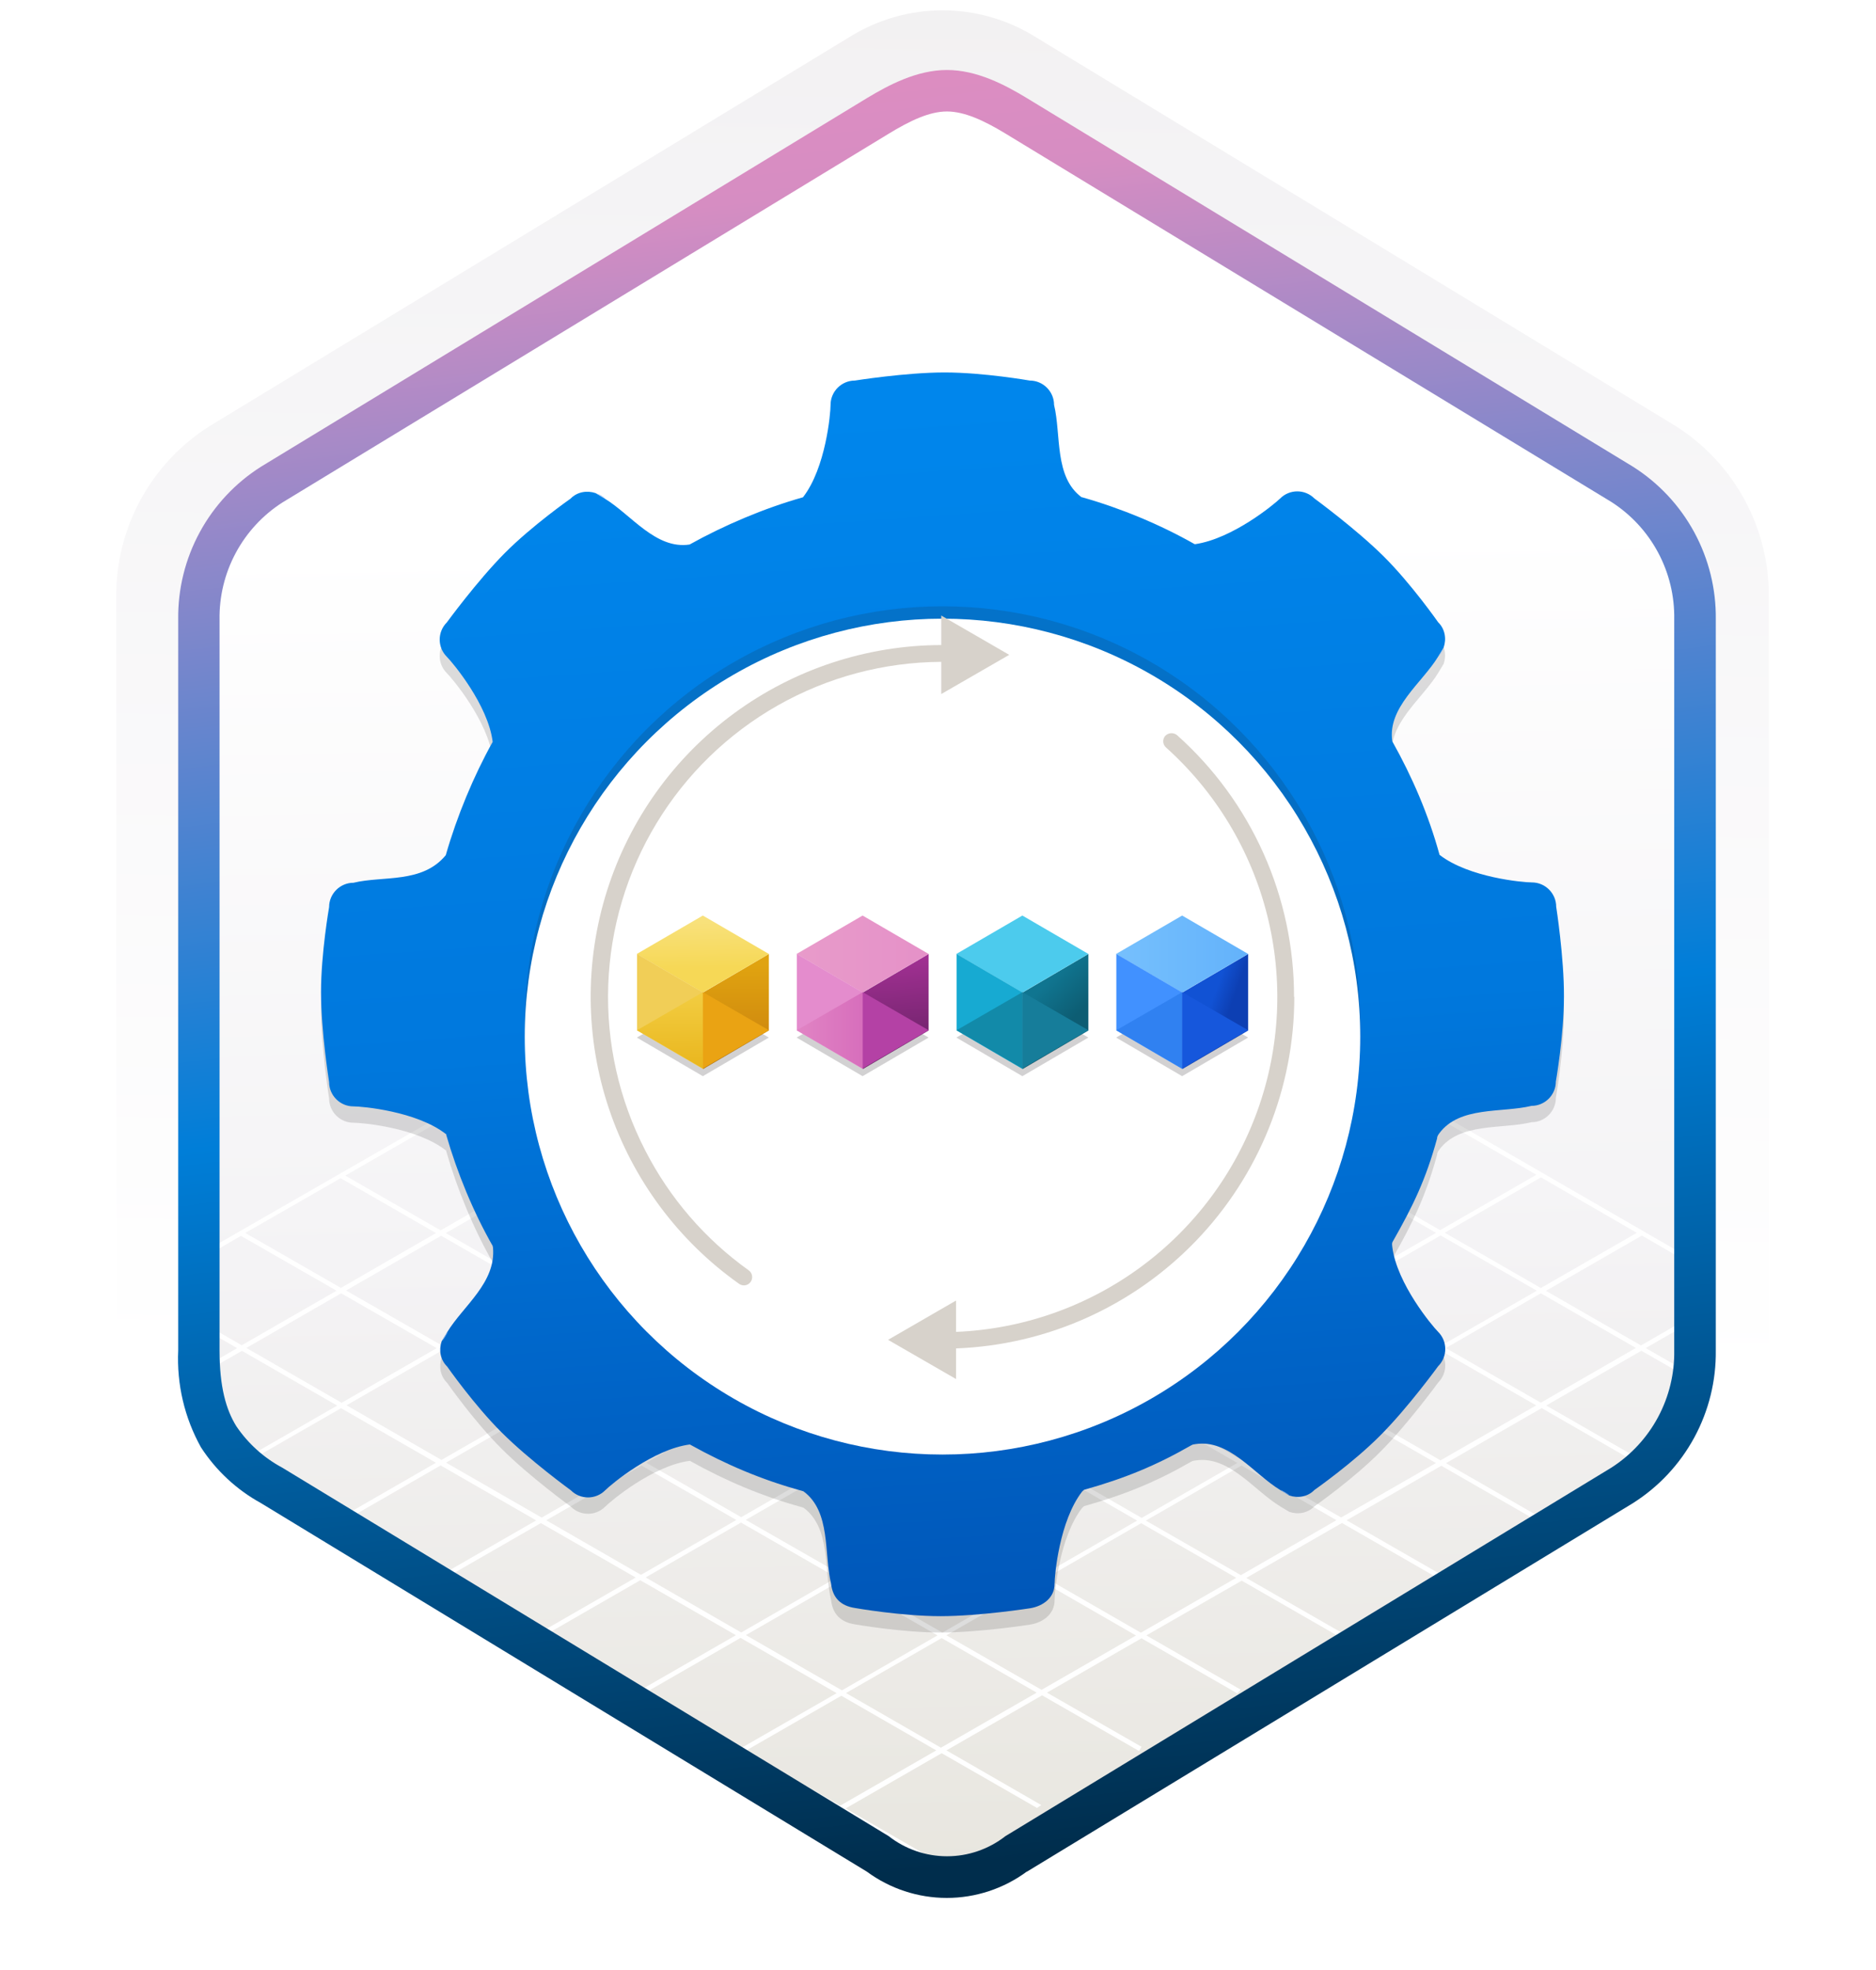 <svg width="181" height="190" viewBox="0 0 181 190" fill="none" xmlns="http://www.w3.org/2000/svg">
<path d="M90.933 189C94.014 188.994 97.035 188.14 99.663 186.529L161.663 148.87C164.45 147.11 166.74 144.666 168.316 141.771C169.891 138.876 170.699 135.625 170.663 132.329V57.62C170.696 54.324 169.887 51.075 168.312 48.18C166.737 45.285 164.448 42.841 161.663 41.08L99.663 3.419C97.029 1.834 94.012 0.996 90.938 0.996C87.863 0.996 84.847 1.834 82.213 3.419L20.213 41.099C17.426 42.86 15.137 45.304 13.561 48.199C11.986 51.094 11.178 54.344 11.213 57.639V132.339C11.194 135.122 11.769 137.877 12.898 140.42C14.028 142.964 15.686 145.237 17.763 147.089V147.089L82.173 186.519C84.81 188.135 87.84 188.993 90.933 189V189ZM91.583 8C93.583 8 96.013 9.209 97.723 10.259L158.483 47.45C162.233 49.73 164.353 56.33 164.353 61.08L163.723 132.379C163.723 137.129 160.523 141.379 156.723 143.679L96.323 180.059C92.893 182.149 90.103 182.149 86.663 180.059L25.453 143.589C21.703 141.309 18.683 137.109 18.683 132.379V58.69C18.715 56.324 19.323 54.001 20.456 51.924C21.589 49.847 23.211 48.078 25.183 46.769L85.763 10.21C87.513 9.169 89.633 7.949 91.583 7.949V8Z" fill="url(#paint0_linear_857_279)"/>
<path fill-rule="evenodd" clip-rule="evenodd" d="M98.833 11.53C96.46 10.06 93.724 9.281 90.933 9.281C88.141 9.281 85.406 10.06 83.033 11.53L26.903 45.861C24.376 47.472 22.303 49.702 20.88 52.339C19.457 54.977 18.732 57.934 18.773 60.93V129.03C18.733 132.027 19.459 134.983 20.882 137.621C22.304 140.258 24.377 142.488 26.903 144.1L83.033 178.43C85.406 179.9 88.141 180.679 90.933 180.679C93.724 180.679 96.46 179.9 98.833 178.43L154.963 144.1C157.487 142.487 159.559 140.256 160.982 137.619C162.404 134.982 163.131 132.026 163.093 129.03V60.93C163.131 57.934 162.404 54.978 160.982 52.341C159.559 49.705 157.487 47.474 154.963 45.861L98.833 11.53Z" fill="url(#paint1_linear_857_279)"/>
<path d="M23.243 119.18L32.473 124.47L23.323 129.73L18.723 127.09V127.62L22.883 130.01L19.203 132.13L19.343 132.56L23.343 130.27L32.533 135.55L23.413 140.79L21.763 139.84L21.973 140.47L90.483 180.07L90.913 179.78L81.583 174.4L90.853 169.07L100.053 174.35L100.463 174.07L91.313 168.8L100.543 163.49L109.903 168.86L110.133 168.45L101.013 163.23L110.133 157.99L119.373 163.3L119.703 162.94L110.603 157.71L119.803 152.43L128.993 157.71L129.533 157.5L120.243 152.17L129.473 146.87L138.613 152.12L139.153 151.91L129.923 146.61L139.063 141.35L148.213 146.61L148.743 146.4L139.513 141.1L148.743 135.79L157.833 141.02L158.363 140.81L149.183 135.54L158.363 130.26L163.053 132.95V132.46L158.783 130L163.323 127.39V126.86L158.323 129.75L149.153 124.48L158.413 119.15L163.593 122.15V121.64L120.293 96.64L101.033 85.52L100.843 85.45L91.453 80.03L91.023 79.75L19.243 120.97V121.51L23.243 119.18ZM23.773 129.99L32.913 124.72L42.133 130.01L32.963 135.28L23.773 129.99ZM81.603 129.99L90.833 124.69L99.973 129.93L90.743 135.24L81.603 129.99ZM90.303 135.5L81.093 140.79L71.953 135.54L81.163 130.25L90.303 135.5ZM91.303 124.43L100.453 119.17L109.583 124.42L100.433 129.68L91.303 124.43ZM90.853 124.17L81.623 118.87L90.783 113.61L100.013 118.91L90.853 124.17ZM90.413 124.43L81.183 129.73L71.953 124.43L81.183 119.13L90.413 124.43ZM80.733 129.99L71.523 135.28L62.293 129.98L71.503 124.69L80.733 129.99ZM71.063 135.55L61.913 140.81L52.673 135.51L61.833 130.24L71.063 135.55ZM71.513 135.8L80.653 141.05L71.513 146.31L62.353 141.06L71.513 135.8ZM81.093 141.31L90.323 146.61L81.193 151.86L71.953 146.57L81.093 141.31ZM81.563 141.04L90.763 135.75L99.993 141.05L90.793 146.35L81.563 141.04ZM91.213 135.5L100.433 130.19L109.663 135.49L100.443 140.8L91.213 135.5ZM100.883 129.93L110.033 124.67L119.263 129.98L110.113 135.24L100.883 129.93ZM110.473 124.42L119.703 119.11L128.933 124.42L119.703 129.72L110.473 124.42ZM110.033 124.16L100.903 118.91L110.133 113.61L119.253 118.86L110.033 124.16ZM100.453 118.66L91.223 113.35L100.453 108.05L109.683 113.35L100.453 118.66ZM90.783 113.1L81.623 107.83L90.853 102.53L100.013 107.79L90.783 113.1ZM90.333 113.35L81.183 118.62L72.013 113.35L81.173 108.09L90.333 113.35ZM80.733 118.87L71.503 124.17L62.343 118.91L71.573 113.61L80.733 118.87ZM71.063 124.43L61.843 129.73L52.683 124.46L61.893 119.17L71.063 124.43ZM61.393 129.99L52.223 135.25L43.053 129.99L52.243 124.69L61.393 129.99ZM51.763 135.52L42.593 140.79L33.433 135.52L42.593 130.26L51.763 135.52ZM52.213 135.77L61.453 141.07L52.263 146.35L43.033 141.05L52.213 135.77ZM61.893 141.33L71.043 146.58L61.843 151.87L52.703 146.61L61.893 141.33ZM71.493 146.83L80.723 152.13L71.513 157.43L62.293 152.12L71.493 146.83ZM81.173 152.39L90.453 157.71L81.233 163.01L71.963 157.68L81.173 152.39ZM81.643 152.12L90.773 146.87L100.043 152.2L90.923 157.44L81.643 152.12ZM91.233 146.6L100.443 141.31L109.713 146.64L100.513 151.93L91.233 146.6ZM100.883 141.05L110.113 135.75L119.383 141.08L110.153 146.38L100.883 141.05ZM110.553 135.49L119.703 130.23L128.973 135.56L119.833 140.82L110.553 135.49ZM120.153 129.98L129.373 124.67L138.653 130L129.423 135.3L120.153 129.98ZM129.823 124.42L138.993 119.14L148.273 124.47L139.093 129.74L129.823 124.42ZM129.373 124.16L120.153 118.86L129.323 113.58L138.553 118.89L129.373 124.16ZM119.703 118.6L110.573 113.35L119.743 108.08L128.873 113.33L119.703 118.6ZM110.133 113.1L100.903 107.79L110.073 102.53L119.303 107.83L110.133 113.1ZM100.453 107.54L91.293 102.27L100.463 97.01L109.623 102.27L100.453 107.54ZM90.853 102.02L81.583 96.69L90.733 91.42L100.013 96.75L90.853 102.02ZM90.403 102.27L81.173 107.58L71.923 102.26L81.143 96.95L90.403 102.27ZM80.733 107.83L71.573 113.1L62.333 107.79L71.483 102.52L80.733 107.83ZM71.123 113.35L61.893 118.65L52.663 113.35L61.883 108.04L71.123 113.35ZM61.453 118.91L52.233 124.21L43.013 118.91L52.223 113.61L61.453 118.91ZM51.783 124.47L42.613 129.74L33.393 124.45L42.563 119.17L51.783 124.47ZM23.783 141.04L32.903 135.8L42.063 141.06L32.923 146.32L23.783 141.04ZM33.363 146.58L42.513 141.32L51.733 146.62L42.563 151.89L33.363 146.58ZM43.013 152.15L52.183 146.88L61.333 152.13L52.133 157.42L43.013 152.15ZM52.583 157.68L61.773 152.39L71.003 157.69L61.783 162.99L52.583 157.68ZM62.233 163.25L71.453 157.95L80.723 163.28L71.483 168.59L62.233 163.25ZM81.063 174.13L71.923 168.85L81.173 163.53L90.333 168.8L81.063 174.13ZM90.783 168.54L81.623 163.27L90.853 157.97L100.023 163.23L90.783 168.54ZM100.493 162.96L91.313 157.7L100.443 152.45L109.603 157.72L100.493 162.96ZM110.073 157.45L100.913 152.18L110.103 146.89L119.273 152.16L110.073 157.45ZM119.723 151.9L110.553 146.64L119.783 141.33L128.943 146.6L119.723 151.9ZM129.393 146.34L120.223 141.08L129.373 135.82L138.543 141.09L129.393 146.34ZM138.983 140.83L129.823 135.56L139.043 130.26L148.213 135.53L138.983 140.83ZM157.833 129.99L148.663 135.27L139.493 130L148.663 124.72L157.833 129.99ZM157.923 118.89L148.663 124.21L139.393 118.88L148.673 113.54L157.923 118.89ZM148.233 113.29L138.943 118.63L129.713 113.33L139.023 107.97L148.233 113.29ZM138.583 107.72L129.273 113.07L120.143 107.83L129.483 102.46L138.583 107.72ZM129.033 102.2L119.693 107.57L110.463 102.27L119.833 96.89L129.033 102.2ZM119.383 96.63L110.023 102.01L100.853 96.75L110.243 91.36L119.383 96.63ZM109.803 91.1L100.413 96.49L91.133 91.17L100.533 85.75L109.803 91.1ZM90.993 80.24L100.093 85.49L90.683 90.91L81.543 85.66L90.993 80.24ZM81.103 85.92L90.243 91.17L81.093 96.44L71.943 91.18L81.103 85.92ZM71.493 91.43L80.643 96.69L71.423 102L62.263 96.74L71.493 91.43ZM61.813 96.99L70.983 102.26L61.833 107.53L52.653 102.26L61.813 96.99ZM52.213 102.51L61.383 107.79L52.173 113.09L42.973 107.81L52.213 102.51ZM42.533 108.07L51.723 113.35L42.513 118.65L33.313 113.37L42.533 108.07ZM32.863 113.62L42.063 118.91L32.893 124.2L23.663 118.9L32.863 113.62Z" fill="white"/>
<path fill-rule="evenodd" clip-rule="evenodd" d="M91.363 10.75C93.043 10.75 94.933 11.62 96.993 12.87L155.473 48.41C157.365 49.623 158.915 51.3 159.976 53.282C161.037 55.263 161.573 57.483 161.533 59.73V130.21C161.572 132.457 161.035 134.677 159.975 136.658C158.914 138.639 157.364 140.316 155.473 141.53L97.003 177.07C95.395 178.327 93.413 179.01 91.373 179.01C89.332 179.01 87.35 178.327 85.743 177.07L27.243 141.54C25.46 140.587 23.936 139.214 22.803 137.54C21.803 135.94 21.183 133.72 21.183 130.26V59.78C21.143 57.533 21.679 55.313 22.74 53.332C23.801 51.35 25.351 49.673 27.243 48.46L85.703 12.92C87.813 11.63 89.673 10.75 91.363 10.75ZM99.073 180.5L157.543 144.96C160.025 143.392 162.064 141.214 163.465 138.633C164.865 136.053 165.581 133.156 165.543 130.22V59.74C165.581 56.804 164.865 53.908 163.465 51.327C162.064 48.746 160.025 46.568 157.543 45L99.073 9.46C96.963 8.18 94.253 6.75 91.363 6.75C88.473 6.75 85.753 8.19 83.663 9.45L25.193 45C22.71 46.568 20.671 48.746 19.271 51.327C17.87 53.908 17.155 56.804 17.193 59.74V130.22C17.041 133.484 17.802 136.726 19.393 139.58C20.848 141.819 22.833 143.664 25.173 144.95L83.633 180.49C85.868 182.138 88.571 183.027 91.348 183.027C94.124 183.027 96.828 182.138 99.063 180.49L99.073 180.5Z" fill="url(#paint2_linear_857_279)"/>
<path opacity="0.15" d="M150.145 89.018C150.145 87.738 149.098 86.674 147.801 86.674C146.953 86.674 141.716 86.209 138.89 84.014C138.89 84.014 138.906 83.981 138.89 84.014C137.825 80.14 136.263 76.516 134.334 73.074C133.835 69.816 137.21 67.438 138.757 64.894C139.023 64.445 139.189 64.196 139.289 64.013C139.571 63.182 139.422 62.234 138.757 61.586C138.757 61.586 136.163 57.878 133.503 55.235C130.843 52.591 126.819 49.648 126.819 49.648C125.905 48.734 124.425 48.734 123.511 49.648C122.912 50.23 118.922 53.522 115.314 54.054C115.264 54.054 115.264 54.054 115.264 54.054C111.923 52.159 108.165 50.596 104.408 49.532H104.358C101.698 47.57 102.396 43.514 101.698 40.621C101.698 39.341 100.65 38.276 99.354 38.276C99.354 38.276 94.898 37.495 91.14 37.495C87.383 37.495 82.478 38.276 82.478 38.276C81.198 38.276 80.134 39.324 80.134 40.621C80.134 41.469 79.669 46.706 77.474 49.532C73.75 50.58 69.843 52.242 66.534 54.088C63.276 54.586 60.898 51.211 58.355 49.665C57.906 49.399 57.656 49.233 57.473 49.133C56.642 48.85 55.694 49 55.046 49.665C55.046 49.665 51.338 52.259 48.695 54.919C46.051 57.579 43.109 61.602 43.109 61.602C42.194 62.517 42.194 63.996 43.109 64.911C43.691 65.493 47.082 69.549 47.531 73.091V73.124C45.686 76.433 44.073 80.323 43.009 84.047C43.009 84.047 43.059 83.981 43.009 84.047C40.731 86.807 36.99 86.009 34.098 86.707C32.817 86.707 31.753 87.755 31.753 89.052C31.753 89.052 30.972 93.507 30.972 97.265C30.972 101.022 31.753 105.927 31.753 105.927C31.753 107.207 32.801 108.271 34.098 108.271C34.946 108.271 40.183 108.736 43.009 110.931C43.075 110.898 43.042 110.981 43.042 110.981C44.123 114.722 45.669 118.462 47.548 121.754C47.514 121.804 47.548 121.754 47.564 121.871C47.88 125.279 44.688 127.507 43.142 130.051C42.876 130.499 42.71 130.749 42.61 130.932C42.327 131.763 42.477 132.711 43.142 133.359C43.142 133.359 45.736 137.067 48.396 139.71C51.056 142.37 55.079 145.296 55.079 145.296C55.994 146.211 57.473 146.211 58.388 145.296C58.97 144.714 63.026 141.323 66.568 140.874C66.568 140.874 66.551 140.891 66.618 140.907C70.026 142.803 73.534 144.299 77.374 145.346C77.408 145.363 77.524 145.396 77.524 145.396C80.184 147.358 79.486 151.415 80.184 154.308C80.334 155.604 81.049 156.436 82.528 156.652C82.528 156.652 86.984 157.433 90.741 157.433C94.499 157.433 99.403 156.668 99.403 156.668C100.684 156.452 101.748 155.621 101.748 154.324C101.748 153.476 102.213 148.239 104.408 145.413C104.408 145.413 104.508 145.33 104.591 145.246C108.498 144.149 111.474 142.936 114.932 140.957C115.115 140.891 114.915 140.907 115.331 140.841C118.59 140.342 120.967 143.717 123.511 145.263C123.96 145.529 124.209 145.695 124.392 145.795C125.223 146.078 126.171 145.928 126.819 145.263C126.819 145.263 130.527 142.67 133.17 140.009C135.83 137.349 138.757 133.326 138.757 133.326C139.671 132.411 139.671 130.932 138.757 130.017C138.175 129.435 134.783 125.379 134.334 121.837C134.284 121.472 134.317 121.422 134.367 121.322C136.346 117.847 137.576 115.304 138.657 111.347C138.657 111.347 138.607 111.214 138.856 110.881C140.818 108.221 144.875 108.919 147.768 108.221C149.048 108.221 150.112 107.174 150.112 105.877C150.112 105.877 150.893 101.421 150.893 97.664C150.91 93.939 150.145 89.018 150.145 89.018Z" fill="#1F1D20"/>
<path d="M150.145 87.441C150.145 86.161 149.098 85.097 147.801 85.097C146.953 85.097 141.716 84.632 138.89 82.437C138.89 82.437 138.906 82.404 138.89 82.437C137.825 78.563 136.263 74.939 134.334 71.497C133.835 68.239 137.21 65.861 138.757 63.317C139.023 62.868 139.189 62.619 139.289 62.436C139.571 61.605 139.422 60.657 138.757 60.009C138.757 60.009 136.163 56.301 133.503 53.658C130.843 51.014 126.819 48.072 126.819 48.072C125.905 47.157 124.425 47.157 123.511 48.072C122.912 48.654 118.922 51.945 115.314 52.477C115.264 52.477 115.264 52.477 115.264 52.477C111.923 50.582 108.165 49.019 104.408 47.955H104.358C101.698 45.993 102.396 41.937 101.698 39.044C101.698 37.764 100.65 36.7 99.354 36.7C99.354 36.7 94.898 35.918 91.14 35.918C87.383 35.918 82.478 36.7 82.478 36.7C81.198 36.7 80.134 37.747 80.134 39.044C80.134 39.892 79.669 45.129 77.474 47.955C73.75 49.003 69.843 50.665 66.534 52.511C63.276 53.01 60.898 49.634 58.355 48.088C57.906 47.822 57.656 47.656 57.473 47.556C56.642 47.274 55.694 47.423 55.046 48.088C55.046 48.088 51.338 50.682 48.695 53.342C46.051 56.002 43.109 60.026 43.109 60.026C42.194 60.94 42.194 62.42 43.109 63.334C43.691 63.916 47.082 67.973 47.531 71.514V71.547C45.686 74.856 44.073 78.746 43.009 82.47C43.009 82.47 43.059 82.404 43.009 82.47C40.731 85.23 36.99 84.432 34.098 85.13C32.817 85.13 31.753 86.178 31.753 87.475C31.753 87.475 30.972 91.93 30.972 95.688C30.972 99.445 31.753 104.35 31.753 104.35C31.753 105.63 32.801 106.694 34.098 106.694C34.946 106.694 40.183 107.159 43.009 109.354C43.075 109.321 43.042 109.404 43.042 109.404C44.123 113.145 45.669 116.886 47.548 120.177C47.514 120.227 47.548 120.177 47.564 120.294C47.88 123.702 44.688 125.93 43.142 128.474C42.876 128.923 42.71 129.172 42.61 129.355C42.327 130.186 42.477 131.134 43.142 131.782C43.142 131.782 45.736 135.49 48.396 138.133C51.056 140.793 55.079 143.719 55.079 143.719C55.994 144.634 57.473 144.634 58.388 143.719C58.97 143.138 63.026 139.746 66.568 139.297C66.568 139.297 66.551 139.314 66.618 139.33C70.026 141.226 73.534 142.722 77.374 143.769C77.408 143.786 77.524 143.819 77.524 143.819C80.184 145.781 79.486 149.838 80.184 152.731C80.334 154.027 81.049 154.859 82.528 155.075C82.528 155.075 86.984 155.856 90.741 155.856C94.499 155.856 99.403 155.091 99.403 155.091C100.684 154.875 101.748 154.044 101.748 152.747C101.748 151.899 102.213 146.662 104.408 143.836C104.408 143.836 104.508 143.753 104.591 143.67C108.498 142.572 111.474 141.359 114.932 139.38C115.115 139.314 114.915 139.33 115.331 139.264C118.59 138.765 120.967 142.14 123.511 143.686C123.96 143.952 124.209 144.118 124.392 144.218C125.223 144.501 126.171 144.351 126.819 143.686C126.819 143.686 130.527 141.093 133.17 138.432C135.83 135.772 138.757 131.749 138.757 131.749C139.671 130.835 139.671 129.355 138.757 128.44C138.175 127.859 134.783 123.802 134.334 120.261C134.284 119.895 134.317 119.845 134.367 119.745C136.346 116.27 137.576 113.727 138.657 109.77C138.657 109.77 138.607 109.637 138.856 109.304C140.818 106.644 144.875 107.342 147.768 106.644C149.048 106.644 150.112 105.597 150.112 104.3C150.112 104.3 150.893 99.844 150.893 96.087C150.91 92.346 150.145 87.441 150.145 87.441Z" fill="url(#paint3_linear_857_279)"/>
<path d="M124.455 144.2C124.44 144.2 124.44 144.185 124.425 144.185C124.44 144.185 124.455 144.2 124.455 144.2Z" fill="#9FC2F6"/>
<path d="M124.425 144.185C124.093 143.986 123.544 143.653 123.544 143.653C123.81 143.903 124.109 144.069 124.425 144.185Z" fill="#9FC2F6"/>
<path d="M124.458 144.202C124.769 144.366 124.704 144.35 124.458 144.202V144.202Z" fill="#9FC2F6"/>
<path d="M57.573 47.586C57.906 47.786 58.454 48.118 58.454 48.118C58.188 47.869 57.889 47.686 57.573 47.586Z" fill="#9FC2F6"/>
<path d="M57.54 47.574C57.554 47.574 57.554 47.589 57.569 47.589C57.554 47.589 57.54 47.574 57.54 47.574Z" fill="#9FC2F6"/>
<path d="M57.536 47.571C57.242 47.391 57.291 47.423 57.536 47.571V47.571Z" fill="#9FC2F6"/>
<path d="M42.674 129.352C42.511 129.646 42.544 129.581 42.674 129.352V129.352Z" fill="#9FC2F6"/>
<path d="M42.676 129.352C42.676 129.337 42.691 129.337 42.691 129.322C42.691 129.337 42.676 129.352 42.676 129.352Z" fill="#9FC2F6"/>
<path d="M42.693 129.321C42.892 128.989 43.225 128.44 43.225 128.44C42.992 128.69 42.809 129.005 42.693 129.321Z" fill="#9FC2F6"/>
<path d="M139.305 62.454C139.106 62.787 138.773 63.335 138.773 63.335C139.006 63.069 139.189 62.77 139.305 62.454Z" fill="#9FC2F6"/>
<path d="M139.32 62.418C139.32 62.432 139.305 62.432 139.305 62.447C139.305 62.432 139.32 62.418 139.32 62.418Z" fill="#9FC2F6"/>
<path d="M139.322 62.416C139.485 62.121 139.453 62.187 139.322 62.416V62.416Z" fill="#9FC2F6"/>
<circle opacity="0.15" cx="90.933" cy="98.775" r="40.305" fill="#1F1D20"/>
<g filter="url(#filter0_d_857_279)">
<circle cx="90.933" cy="95.966" r="40.305" fill="white"/>
</g>
<path d="M62.263 110.96C59.727 106.047 58.495 100.565 58.683 95.038C58.872 89.512 60.475 84.127 63.34 79.398C66.204 74.668 70.235 70.753 75.045 68.026C79.856 65.3 85.285 63.853 90.814 63.825V66.931L97.372 63.15L90.814 59.361V62.205C83.623 62.224 76.624 64.53 70.828 68.787C65.032 73.044 60.739 79.034 58.569 85.89C56.4 92.747 56.465 100.115 58.757 106.932C61.049 113.749 65.448 119.661 71.319 123.814C71.454 123.905 71.612 123.954 71.775 123.957C71.944 123.956 72.108 123.902 72.244 123.802C72.38 123.701 72.481 123.561 72.533 123.4C72.584 123.239 72.584 123.066 72.531 122.905C72.478 122.744 72.376 122.605 72.239 122.506C68.039 119.509 64.618 115.55 62.263 110.96Z" fill="#D7D2CB"/>
<path d="M124.851 96.134C124.858 91.367 123.855 86.654 121.909 82.303C119.962 77.952 117.117 74.063 113.559 70.891C113.396 70.76 113.19 70.694 112.981 70.707C112.772 70.719 112.575 70.809 112.428 70.958C112.359 71.036 112.305 71.127 112.271 71.226C112.237 71.325 112.223 71.429 112.229 71.534C112.235 71.638 112.262 71.74 112.308 71.834C112.354 71.928 112.417 72.012 112.496 72.081C117.282 76.374 120.68 81.996 122.254 88.23C123.828 94.464 123.507 101.026 121.333 107.076C119.158 113.127 115.229 118.391 110.046 122.197C104.864 126.003 98.665 128.176 92.241 128.44V125.419L85.683 129.208L92.241 132.989V130.036C101.009 129.702 109.306 125.984 115.392 119.662C121.477 113.341 124.876 104.908 124.877 96.134H124.851Z" fill="#D7D2CB"/>
<path d="M74.18 91.996V99.377L67.832 103.095V95.715L74.18 91.996Z" fill="url(#paint4_linear_857_279)"/>
<path d="M74.18 91.994L67.811 95.718L61.443 91.994L67.811 88.291L74.18 91.994Z" fill="url(#paint5_linear_857_279)"/>
<path opacity="0.2" d="M74.18 100.058L67.811 103.781L61.443 100.058L67.811 96.355L74.18 100.058Z" fill="#1F1D21"/>
<path d="M67.831 95.715V103.095L61.463 99.372V91.996L67.831 95.715Z" fill="#F1CE57"/>
<path d="M61.463 99.35L67.831 95.673V103.053L61.463 99.35Z" fill="url(#paint6_linear_857_279)"/>
<path d="M74.18 99.35L67.811 95.673V103.053L74.18 99.35Z" fill="#EAA313"/>
<path d="M120.423 91.996V99.377L114.075 103.095V95.715L120.423 91.996Z" fill="url(#paint7_linear_857_279)"/>
<path d="M120.423 91.994L114.054 95.718L107.686 91.994L114.054 88.291L120.423 91.994Z" fill="url(#paint8_linear_857_279)"/>
<path opacity="0.2" d="M120.423 100.058L114.054 103.781L107.686 100.058L114.054 96.355L120.423 100.058Z" fill="#1F1D21"/>
<path d="M114.075 95.715V103.095L107.706 99.372V91.996L114.075 95.715Z" fill="#4191FF"/>
<path d="M107.706 99.35L114.075 95.673V103.053L107.706 99.35Z" fill="#3081F1"/>
<path d="M120.423 99.35L114.054 95.673V103.053L120.423 99.35Z" fill="#1657DC"/>
<path d="M89.594 91.996V99.377L83.246 103.095V95.715L89.594 91.996Z" fill="url(#paint9_linear_857_279)"/>
<path d="M89.594 91.994L83.225 95.718L76.857 91.994L83.225 88.291L89.594 91.994Z" fill="url(#paint10_linear_857_279)"/>
<path opacity="0.2" d="M89.594 100.058L83.225 103.781L76.857 100.058L83.225 96.355L89.594 100.058Z" fill="#1F1D21"/>
<path d="M83.246 95.715V103.095L76.877 99.372V91.996L83.246 95.715Z" fill="#E48CCD"/>
<path d="M76.877 99.35L83.246 95.673V103.053L76.877 99.35Z" fill="url(#paint11_linear_857_279)"/>
<path d="M89.594 99.35L83.226 95.673V103.053L89.594 99.35Z" fill="#B441A5"/>
<path d="M105.008 91.996V99.377L98.66 103.095V95.715L105.008 91.996Z" fill="url(#paint12_linear_857_279)"/>
<path d="M105.008 91.994L98.64 95.718L92.272 91.994L98.64 88.291L105.008 91.994Z" fill="#4CCBED"/>
<path opacity="0.2" d="M105.008 100.058L98.64 103.781L92.272 100.058L98.64 96.355L105.008 100.058Z" fill="#1F1D21"/>
<path d="M98.66 95.715V103.095L92.292 99.372V91.996L98.66 95.715Z" fill="#17AAD2"/>
<path d="M92.292 99.35L98.66 95.673V103.053L92.292 99.35Z" fill="#128AA9"/>
<path d="M105.008 99.35L98.64 95.673V103.053L105.008 99.35Z" fill="#167D9A"/>
<defs>
<filter id="filter0_d_857_279" x="46.627" y="55.66" width="88.611" height="88.611" filterUnits="userSpaceOnUse" color-interpolation-filters="sRGB">
<feFlood flood-opacity="0" result="BackgroundImageFix"/>
<feColorMatrix in="SourceAlpha" type="matrix" values="0 0 0 0 0 0 0 0 0 0 0 0 0 0 0 0 0 0 127 0" result="hardAlpha"/>
<feOffset dy="4"/>
<feGaussianBlur stdDeviation="2"/>
<feComposite in2="hardAlpha" operator="out"/>
<feColorMatrix type="matrix" values="0 0 0 0 0 0 0 0 0 0 0 0 0 0 0 0 0 0 0.25 0"/>
<feBlend mode="normal" in2="BackgroundImageFix" result="effect1_dropShadow_857_279"/>
<feBlend mode="normal" in="SourceGraphic" in2="effect1_dropShadow_857_279" result="shape"/>
</filter>
<linearGradient id="paint0_linear_857_279" x1="89.593" y1="187.57" x2="93.503" y2="-84.151" gradientUnits="userSpaceOnUse">
<stop offset="0.2" stop-color="white"/>
<stop offset="0.63" stop-color="#F4F3F5"/>
<stop offset="1" stop-color="#E8E6DF"/>
</linearGradient>
<linearGradient id="paint1_linear_857_279" x1="87.933" y1="19" x2="90.933" y2="180.68" gradientUnits="userSpaceOnUse">
<stop offset="0.2" stop-color="white"/>
<stop offset="0.63" stop-color="#F4F3F5"/>
<stop offset="1" stop-color="#E8E6DF"/>
</linearGradient>
<linearGradient id="paint2_linear_857_279" x1="74.783" y1="-44.2" x2="103.303" y2="195.7" gradientUnits="userSpaceOnUse">
<stop stop-color="#FE90BE"/>
<stop offset="0.26" stop-color="#D68DC2"/>
<stop offset="0.61" stop-color="#007ED8"/>
<stop offset="0.93" stop-color="#002D4C"/>
</linearGradient>
<linearGradient id="paint3_linear_857_279" x1="100.32" y1="-10.419" x2="115.977" y2="210.034" gradientUnits="userSpaceOnUse">
<stop stop-color="#008BF1"/>
<stop offset="0.22" stop-color="#0086EC"/>
<stop offset="0.49" stop-color="#0078DD"/>
<stop offset="0.661" stop-color="#0061C4"/>
<stop offset="0.823" stop-color="#004DAE"/>
<stop offset="0.969" stop-color="#243A5E"/>
</linearGradient>
<linearGradient id="paint4_linear_857_279" x1="70.935" y1="93.011" x2="70.993" y2="102.221" gradientUnits="userSpaceOnUse">
<stop offset="0.008" stop-color="#E0A310"/>
<stop offset="1" stop-color="#CA810E"/>
</linearGradient>
<linearGradient id="paint5_linear_857_279" x1="67.504" y1="88.863" x2="67.66" y2="97.293" gradientUnits="userSpaceOnUse">
<stop stop-color="#F8E17B"/>
<stop offset="0.53" stop-color="#F6D856"/>
<stop offset="1" stop-color="#F6D856"/>
</linearGradient>
<linearGradient id="paint6_linear_857_279" x1="64.478" y1="95.96" x2="64.616" y2="104.662" gradientUnits="userSpaceOnUse">
<stop offset="0.008" stop-color="#F2CC40"/>
<stop offset="1" stop-color="#E7B116"/>
</linearGradient>
<linearGradient id="paint7_linear_857_279" x1="114.473" y1="86.653" x2="126.027" y2="90.811" gradientUnits="userSpaceOnUse">
<stop offset="0.46" stop-color="#1152D4"/>
<stop offset="0.616" stop-color="#0D3FB3"/>
</linearGradient>
<linearGradient id="paint8_linear_857_279" x1="107.686" y1="92.005" x2="120.423" y2="92.005" gradientUnits="userSpaceOnUse">
<stop stop-color="#76C0FD"/>
<stop offset="1" stop-color="#63B2FB"/>
</linearGradient>
<linearGradient id="paint9_linear_857_279" x1="86.155" y1="92.409" x2="86.993" y2="101.902" gradientUnits="userSpaceOnUse">
<stop stop-color="#A23093"/>
<stop offset="1" stop-color="#692266"/>
</linearGradient>
<linearGradient id="paint10_linear_857_279" x1="76.857" y1="92.005" x2="89.594" y2="92.005" gradientUnits="userSpaceOnUse">
<stop stop-color="#E89BCA"/>
<stop offset="1" stop-color="#E591C8"/>
</linearGradient>
<linearGradient id="paint11_linear_857_279" x1="76.877" y1="99.364" x2="83.246" y2="99.364" gradientUnits="userSpaceOnUse">
<stop stop-color="#E184C4"/>
<stop offset="1" stop-color="#D76EBC"/>
</linearGradient>
<linearGradient id="paint12_linear_857_279" x1="100.928" y1="92.547" x2="105.09" y2="96.764" gradientUnits="userSpaceOnUse">
<stop stop-color="#107590"/>
<stop offset="0.279" stop-color="#107590"/>
<stop offset="0.987" stop-color="#0D5D73"/>
</linearGradient>
</defs>
</svg>
